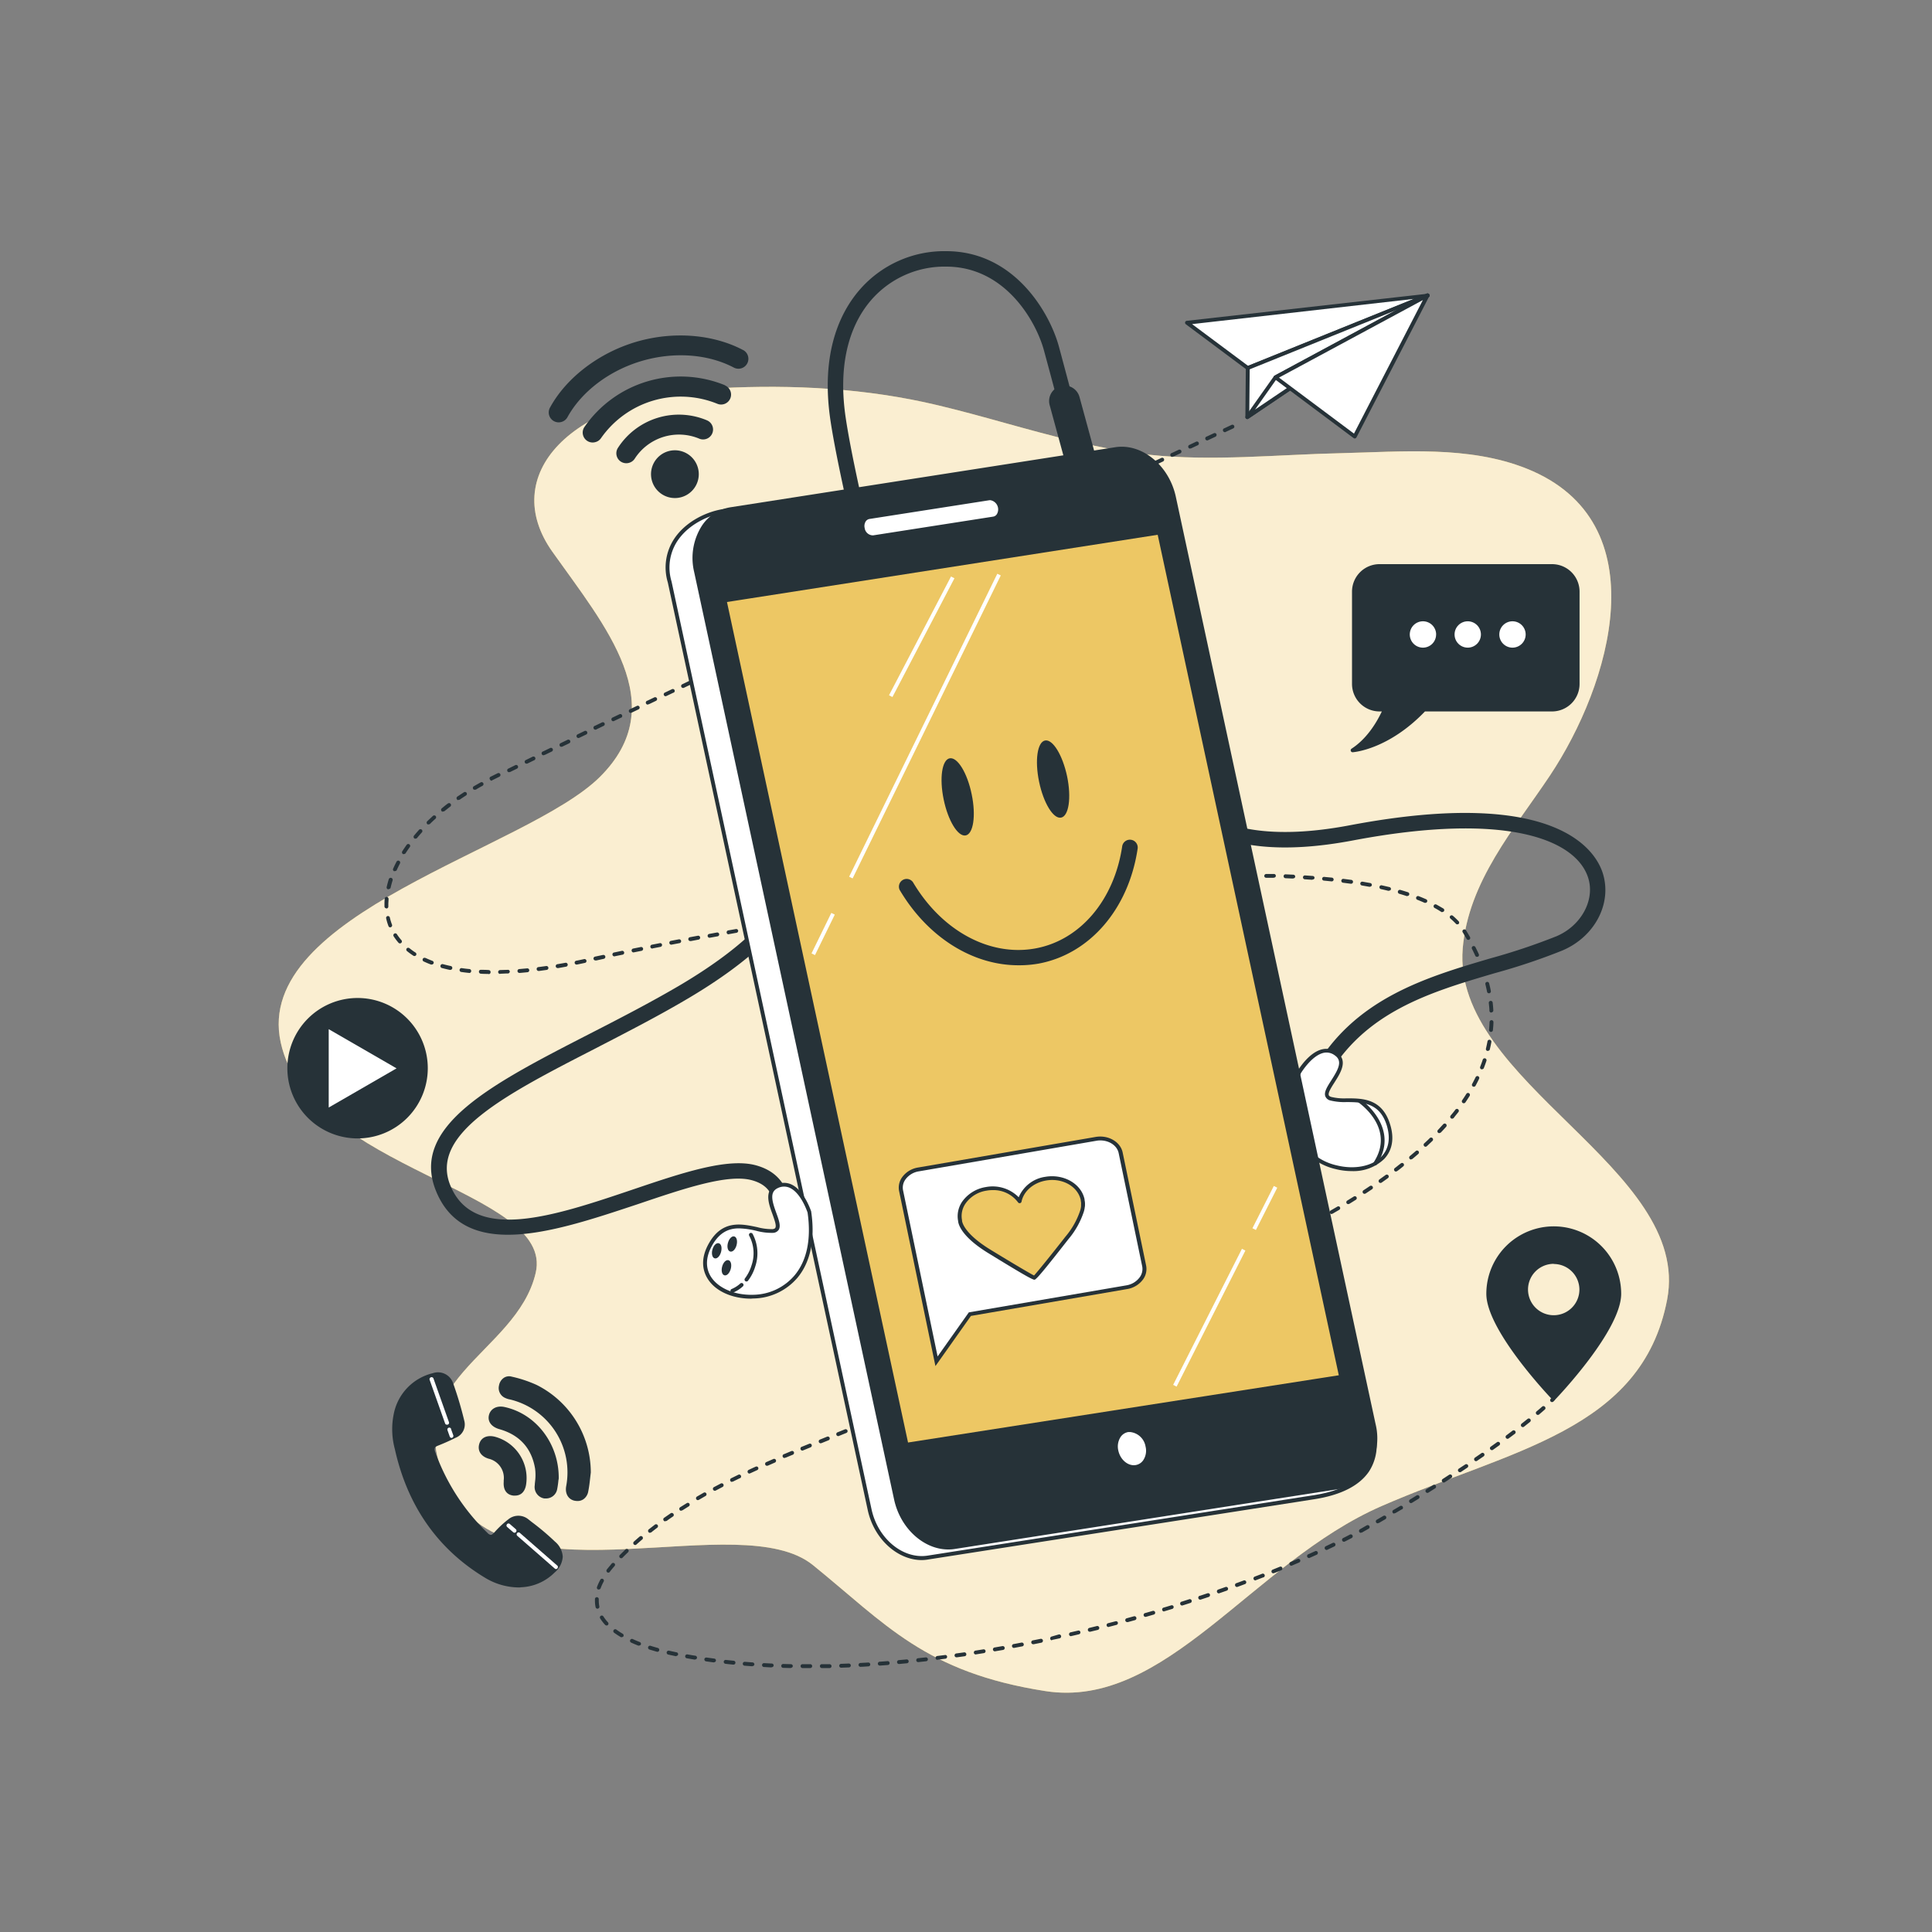 <?xml version="1.0" encoding="UTF-8" standalone="no"?>
<svg xmlns="http://www.w3.org/2000/svg" viewBox="0 0 500 500"><rect x="0" y="0" width="500" height="500" fill="#808080" stroke="none"/><g id="freepik--background-simple--inject-23"><g id="freepik--simple-background--inject-23"><path d="M259.91,109.42c-5.74-1.6-11.49-3.18-17.29-4.56-18.34-4.37-37.35-5.39-56.2-4.41-39.86,2.08-57.25,22.9-43.48,42.32s31.16,39.55,12.32,58.29S65.4,236.44,72.64,269.74s71,38.16,66,59.67S101,357.17,116.9,386.31s74.64,3.47,93.48,18.73,29,27.75,60.15,32.61,53.63-33.3,87-47.87,67.4-19.43,73.92-53.43-55.8-56.2-52.9-90.89c1.45-17.34,13.31-30.87,22.56-44.73,15.62-23.43,28.5-65.64-6-79.45-15-6-32.22-4.38-48-4-16.42.35-33.45,2.19-49.82.39C284.49,116.23,272.2,112.82,259.91,109.42Z" style="fill:#EDC764"></path><path d="M259.91,109.42c-5.74-1.6-11.49-3.18-17.29-4.56-18.34-4.37-37.35-5.39-56.2-4.41-39.86,2.08-57.25,22.9-43.48,42.32s31.16,39.55,12.32,58.29S65.4,236.44,72.64,269.74s71,38.16,66,59.67S101,357.17,116.9,386.31s74.64,3.47,93.48,18.73,29,27.75,60.15,32.61,53.63-33.3,87-47.87,67.4-19.43,73.92-53.43-55.8-56.2-52.9-90.89c1.45-17.34,13.31-30.87,22.56-44.73,15.62-23.43,28.5-65.64-6-79.45-15-6-32.22-4.38-48-4-16.42.35-33.45,2.19-49.82.39C284.49,116.23,272.2,112.82,259.91,109.42Z" style="fill:#fff;opacity:0.7;isolation:isolate"></path></g></g><g id="freepik--Icons--inject-23"><g id="freepik--icons--inject-23"><path d="M402.11,317.88a17,17,0,0,0-16.95,16.95c0,9.36,16.95,27,16.95,27s16.95-17.68,16.95-27A17,17,0,0,0,402.11,317.88Zm0,23a7.15,7.15,0,1,1,7.14-7.16h0a7.15,7.15,0,0,1-7.14,7.16h0Z" style="fill:#263238"></path><path d="M402.11,362.37a.48.48,0,0,1-.36-.15c-.7-.73-17.09-17.94-17.09-27.39a17.45,17.45,0,0,1,34.9,0c0,9.45-16.39,26.66-17.09,27.39A.49.49,0,0,1,402.11,362.37Zm0-44a16.47,16.47,0,0,0-16.45,16.45c0,8.3,14,23.69,16.45,26.31,2.44-2.62,16.45-18,16.45-26.31a16.46,16.46,0,0,0-16.45-16.44Zm0,23a7.65,7.65,0,1,1,7.64-7.66h0a7.65,7.65,0,0,1-7.64,7.67Zm0-14.29a6.65,6.65,0,1,0,6.64,6.66v0a6.65,6.65,0,0,0-6.64-6.62Z" style="fill:#263238"></path><path d="M192.29,90.58c-7.81-4.12-18.17-4.91-27.69-2.1s-18,9.2-22.26,17a2.57,2.57,0,0,0,3,3.71,2.52,2.52,0,0,0,1.52-1.23c3.66-6.64,10.84-12.08,19.21-14.54s17.18-1.8,23.84,1.71a2.57,2.57,0,0,0,2.4-4.55h0Z" style="fill:#263238"></path><path d="M187.65,99.71a30.29,30.29,0,0,0-36.42,10.82,2.57,2.57,0,0,0,2.88,3.88,2.49,2.49,0,0,0,1.42-1,25.17,25.17,0,0,1,30.07-8.93,2.57,2.57,0,1,0,2.05-4.72Z" style="fill:#263238"></path><path d="M182.94,108.77a18.75,18.75,0,0,0-23,7.11,2.58,2.58,0,0,0,.71,3.57,2.61,2.61,0,0,0,3.57-.67A13.61,13.61,0,0,1,181,113.54a2.57,2.57,0,1,0,1.93-4.77h0Z" style="fill:#263238"></path><path d="M172.94,116.78A6.18,6.18,0,1,0,180.6,121a6.18,6.18,0,0,0-7.66-4.22Z" style="fill:#263238"></path><path d="M401.69,146.49H357a6.62,6.62,0,0,0-6.62,6.62V177a6.62,6.62,0,0,0,6.62,6.62h1.39c-1.39,3.08-4.06,7.77-8.35,10.56,0,0,9.06-.63,18.5-10.56h33.13a6.62,6.62,0,0,0,6.62-6.62V153.11A6.62,6.62,0,0,0,401.69,146.49Z" style="fill:#263238"></path><path d="M350.06,194.68a.5.5,0,0,1-.48-.34.51.51,0,0,1,.2-.58c3.82-2.48,6.34-6.48,7.84-9.64H357a7.13,7.13,0,0,1-7.1-7.12V153.11A7.12,7.12,0,0,1,357,146h44.67a7.12,7.12,0,0,1,7.12,7.12V177a7.12,7.12,0,0,1-7.12,7.12H368.78c-9.42,9.81-18.31,10.53-18.69,10.56ZM357,147a6.12,6.12,0,0,0-6.12,6.12V177a6.12,6.12,0,0,0,6.12,6.12h1.39a.49.49,0,0,1,.45.71,26.94,26.94,0,0,1-6.78,9.47c3.17-.79,9.58-3.14,16.12-10a.48.48,0,0,1,.36-.16h33.13a6.12,6.12,0,0,0,6.12-6.12V153.11a6.12,6.12,0,0,0-6.12-6.12Z" style="fill:#263238"></path><path d="M371.67,164.2a3.41,3.41,0,1,0-3.41,3.41h0a3.4,3.4,0,0,0,3.4-3.4Z" style="fill:#fff"></path><circle cx="379.85" cy="164.2" r="3.41" style="fill:#fff"></circle><path d="M394.84,164.2a3.41,3.41,0,1,0-3.41,3.41,3.41,3.41,0,0,0,3.41-3.41Z" style="fill:#fff"></path><circle cx="92.52" cy="276.46" r="17.67" transform="translate(-26.63 10.39) rotate(-5.62)" style="fill:#263238"></circle><path d="M92.54,294.62a18.17,18.17,0,1,1,18.17-18.17A18.16,18.16,0,0,1,92.54,294.62Zm0-35.34a17.17,17.17,0,1,0,17.17,17.17A17.17,17.17,0,0,0,92.54,259.28Z" style="fill:#263238"></path><polygon points="84.57 265.44 103.63 276.45 84.57 287.46 84.57 265.44" style="fill:#fff"></polygon><path d="M84.57,288a.43.43,0,0,1-.25-.07.48.48,0,0,1-.25-.43v-22a.48.48,0,0,1,.25-.43.5.5,0,0,1,.5,0l19.06,11a.49.49,0,0,1,.2.66.48.48,0,0,1-.2.2l-19.06,11A.45.45,0,0,1,84.57,288Zm.5-21.65v20.28l17.56-10.14Z" style="fill:#263238"></path><path d="M134.66,410.33a16.44,16.44,0,0,1-8.81-2.36c-12.64-7.58-20.09-18.84-23.24-33.08a19.39,19.39,0,0,1-.26-8.93,13.08,13.08,0,0,1,9.77-10.1,3.64,3.64,0,0,1,4.6,2.13,97.33,97.33,0,0,1,3,10,3.24,3.24,0,0,1-2,3.62,44.83,44.83,0,0,1-4.55,2,1.53,1.53,0,0,0-1.17,1.83,1.44,1.44,0,0,0,.17.45,55,55,0,0,0,13.71,21.2c.92.89,1.58.74,2.42-.18a24.9,24.9,0,0,1,3.51-3.3,3.6,3.6,0,0,1,4.63-.05,78.91,78.91,0,0,1,6.9,5.74c2.53,2.48,2.36,4.86-.18,7.33A12.45,12.45,0,0,1,134.66,410.33Z" style="fill:#263238"></path><path d="M134.66,410.83h0a17.06,17.06,0,0,1-9-2.43c-12.3-7.37-20.2-18.61-23.48-33.4a19.7,19.7,0,0,1-.26-9.16A13.54,13.54,0,0,1,112,355.38a4.13,4.13,0,0,1,5.21,2.44,93.44,93.44,0,0,1,3,10.09,3.68,3.68,0,0,1-2.27,4.17c-1.46.74-3,1.43-4.58,2.05-.88.34-1.06.74-.73,1.64a54.82,54.82,0,0,0,13.59,21,1.35,1.35,0,0,0,.8.45c.24,0,.53-.2.9-.61a25.31,25.31,0,0,1,3.58-3.36,4.08,4.08,0,0,1,5.24-.05l.9.71a64.57,64.57,0,0,1,6,5.07,5.53,5.53,0,0,1,2,3.91A5.88,5.88,0,0,1,143.5,407a13,13,0,0,1-8.83,3.79Zm-21.31-54.64a4.11,4.11,0,0,0-1.1.15,12.63,12.63,0,0,0-9.42,9.74,19,19,0,0,0,.26,8.7c3.22,14.51,11,25.54,23,32.76a15.84,15.84,0,0,0,8.54,2.29,11.94,11.94,0,0,0,8.15-3.51,5,5,0,0,0,1.83-3.42,4.57,4.57,0,0,0-1.66-3.2,66.12,66.12,0,0,0-5.95-5l-.9-.71a3.11,3.11,0,0,0-4,.06,24,24,0,0,0-3.44,3.24,2.29,2.29,0,0,1-1.6.93,2,2,0,0,1-1.54-.73,55.8,55.8,0,0,1-13.83-21.39,2,2,0,0,1,.79-2.72,2.23,2.23,0,0,1,.51-.19c1.55-.61,3.07-1.28,4.5-2a2.72,2.72,0,0,0,1.75-3.05,96.59,96.59,0,0,0-3-10A3,3,0,0,0,113.35,356.19Z" style="fill:#263238"></path><path d="M152.4,381.07c-.21,1.59-.33,3.2-.65,4.78a2.34,2.34,0,0,1-2.57,2.09,3.29,3.29,0,0,1-.43-.09c-1.31-.31-2-1.54-1.7-3.16a19.91,19.91,0,0,0-14.66-22.95,7.68,7.68,0,0,1-1.32-.39,2.3,2.3,0,0,1-1.41-2.7,2.16,2.16,0,0,1,2.38-1.92l.24,0a31.35,31.35,0,0,1,6.39,2.13A25,25,0,0,1,152.4,381.07Z" style="fill:#263238"></path><path d="M149.44,388.46a4,4,0,0,1-.84-.1c-1.57-.38-2.41-1.88-2.07-3.74a19.41,19.41,0,0,0-14.29-22.38l-.35-.08a4.45,4.45,0,0,1-1.07-.34,2.79,2.79,0,0,1-1.68-3.25,3,3,0,0,1,1.27-2,2.47,2.47,0,0,1,2-.3,32.32,32.32,0,0,1,6.49,2.16,25.37,25.37,0,0,1,14,22.59v.07c-.06.49-.12,1-.17,1.46-.12,1.1-.25,2.24-.48,3.36A3.12,3.12,0,0,1,151,388,2.71,2.71,0,0,1,149.44,388.46Zm-17.71-31.23a1.42,1.42,0,0,0-.78.22,2,2,0,0,0-.83,1.32,1.82,1.82,0,0,0,1.14,2.16,3.61,3.61,0,0,0,.85.25l.38.09a20.43,20.43,0,0,1,15,23.53c-.25,1.34.26,2.33,1.31,2.58a2,2,0,0,0,1.57-.18,2.18,2.18,0,0,0,.86-1.45c.22-1.07.34-2.19.47-3.28.05-.47.1-1,.17-1.43a24.37,24.37,0,0,0-13.49-21.67,30.87,30.87,0,0,0-6.28-2.09,1.57,1.57,0,0,0-.37,0Z" style="fill:#263238"></path><path d="M144.11,382.31c-.08.6-.16,1.76-.39,2.88a2.4,2.4,0,0,1-2.69,2.09h-.09a2.53,2.53,0,0,1-2-3v0a19,19,0,0,0,.09-4.39c-.94-5.53-4.21-9.06-9.62-10.6-1.76-.5-2.66-1.61-2.34-3s1.66-2.15,3.49-1.76C138.27,366.23,144.13,373.66,144.11,382.31Z" style="fill:#263238"></path><path d="M141.37,387.8h-.51a3,3,0,0,1-2.46-3.46v0c0-.31.05-.63.08-.95a13.17,13.17,0,0,0,0-3.32c-.9-5.28-4-8.72-9.26-10.21-2-.57-3.07-1.95-2.69-3.59s2-2.6,4.07-2.13c8.12,1.77,14,9.44,14,18.26v.06a1.8,1.8,0,0,1-.07.57c-.06.63-.16,1.49-.33,2.34A2.92,2.92,0,0,1,141.37,387.8Zm-11.84-22.87a1.86,1.86,0,0,0-2,1.48c-.36,1.57,1.27,2.21,2,2.41,5.65,1.6,9,5.3,10,11a14.3,14.3,0,0,1,0,3.58c0,.31-.06.62-.08.93a2,2,0,0,0,1.57,2.44h0a1.92,1.92,0,0,0,2.19-1.61s0-.05,0-.08c.16-.8.25-1.64.32-2.25a1.63,1.63,0,0,1,.06-.56c0-8.33-5.54-15.58-13.19-17.25A4.2,4.2,0,0,0,129.53,364.93Zm14.58,17.38Z" style="fill:#263238"></path><path d="M130.89,383.14a5.59,5.59,0,0,0-4.26-6.13c-1.7-.52-2.49-1.72-2.09-3.16s1.72-2,3.47-1.55a10.53,10.53,0,0,1,7.67,11.83c-.31,1.76-1.23,2.57-2.74,2.41s-2.2-1.19-2.09-3C130.86,383.41,130.88,383.27,130.89,383.14Z" style="fill:#263238"></path><path d="M133.29,387.06h-.4c-1.75-.18-2.67-1.46-2.53-3.52v-.42a5.1,5.1,0,0,0-3.91-5.61c-2-.61-2.9-2.06-2.43-3.78s2.07-2.41,4.08-1.9a11.08,11.08,0,0,1,8.05,12.4C135.85,386.06,134.83,387.06,133.29,387.06Zm-6.38-14.41A1.79,1.79,0,0,0,125,374c-.33,1.18.31,2.11,1.76,2.56a6.09,6.09,0,0,1,4.61,6.63h0v.4c-.15,2.28,1.2,2.42,1.64,2.47.78.08,1.86,0,2.2-2a10,10,0,0,0-7.31-11.26A4.09,4.09,0,0,0,126.91,372.65Zm4,10.49Z" style="fill:#263238"></path><path d="M116.87,372.13a.5.5,0,0,1-.47-.33l-.58-1.63a.5.5,0,0,1,.25-.66.49.49,0,0,1,.66.25l0,.08.58,1.62a.51.51,0,0,1-.31.64A.45.45,0,0,1,116.87,372.13Z" style="fill:#fff"></path><path d="M115.66,368.71a.48.48,0,0,1-.47-.33l-4-11.28a.52.52,0,0,1,.34-.66.51.51,0,0,1,.66.33l4,11.28a.5.5,0,0,1-.3.64A.58.58,0,0,1,115.66,368.71Z" style="fill:#fff"></path><path d="M143.92,406.07a.5.5,0,0,1-.33-.12l-9.71-8.48a.5.5,0,1,1,.66-.76l9.71,8.49a.49.49,0,0,1,0,.68l0,0A.47.47,0,0,1,143.92,406.07Z" style="fill:#fff"></path><path d="M133.16,396.67a.5.5,0,0,1-.33-.12l-1.6-1.39a.5.5,0,0,1,0-.71h0a.49.49,0,0,1,.69-.06h0l1.6,1.39a.51.51,0,0,1,0,.71A.48.48,0,0,1,133.16,396.67Z" style="fill:#fff"></path></g></g><g id="freepik--paper-plane--inject-23"><g id="freepik--paper-plane--inject-23"><path d="M209.12,431.69h-1.43a.5.5,0,0,1,0-1h2a.5.5,0,0,1,0,1Zm3.57,0a.5.5,0,0,1,0-1h2a.52.52,0,0,1,.51.49.49.49,0,0,1-.47.51h-2Zm-8,0h0l-2-.05a.5.5,0,1,1,0-1l2,.05a.5.5,0,0,1,.49.51h0a.5.5,0,0,1-.49.43Zm13-.09a.51.51,0,0,1-.5-.49.5.5,0,0,1,.48-.51l2-.08a.52.52,0,0,1,.52.48.5.5,0,0,1-.48.52h0l-2,.08Zm-18-.07h0l-2-.11a.5.5,0,1,1,.06-1l2,.1a.49.49,0,0,1,.47.51h0a.5.5,0,0,1-.52.44Zm23-.16a.5.5,0,0,1,0-1h0l2-.11a.5.5,0,0,1,.53.46.49.49,0,0,1-.45.53h0c-.66.05-1.33.09-2,.12Zm-28-.14h0l-2-.15a.5.5,0,1,1,.08-1l2,.15a.5.5,0,0,1,.46.54h0a.49.49,0,0,1-.52.41Zm33-.18a.5.5,0,0,1,0-1l2-.15a.5.5,0,0,1,.54.46h0a.49.49,0,0,1-.44.54h0l-2,.15Zm-37.94-.25h0c-.67-.06-1.34-.13-2-.21a.5.5,0,1,1,.11-1l2,.21a.49.49,0,0,1,.47.52.5.5,0,0,1-.52.48Zm42.91-.16a.49.49,0,0,1-.5-.45.5.5,0,0,1,.45-.55h0l2-.18a.5.5,0,0,1,.55.45h0a.49.49,0,0,1-.44.54h0l-2,.19Zm-47.88-.41h-.06l-2-.27a.53.53,0,0,1-.43-.57.51.51,0,0,1,.57-.42l2,.27a.47.47,0,1,1-.1.94Zm52.84-.08a.49.49,0,0,1-.49-.45.5.5,0,0,1,.44-.55l2-.22a.5.5,0,1,1,.12,1l-2,.22Zm5-.58a.5.5,0,0,1-.49-.44.5.5,0,0,1,.43-.56l2-.25a.47.47,0,0,1,.55.39.06.06,0,0,1,0,0,.5.5,0,0,1-.43.56l-2,.25Zm-62.74-.06h-.08l-2-.34a.51.51,0,1,1,.17-1h0c.65.12,1.31.23,2,.33a.51.51,0,0,1,.41.58.5.5,0,0,1-.56.38Zm67.7-.6a.5.5,0,0,1-.54-.46.51.51,0,0,1,.47-.54l2-.28a.5.5,0,0,1,.57.43.49.49,0,0,1-.42.57l-2,.28ZM175,428.62h-.1l-.38-.08-1.59-.34a.51.51,0,0,1,.22-1l1.57.34.38.08a.49.49,0,0,1,.39.57h0a.51.51,0,0,1-.55.37Zm77.57-.45a.5.5,0,0,1-.08-1l2-.32a.49.49,0,0,1,.57.4v0a.5.5,0,0,1-.41.57l-2,.32Zm-82.44-.7H170l-1.94-.58a.51.51,0,0,1-.32-.63.5.5,0,0,1,.61-.33h0c.62.2,1.26.38,1.9.56a.51.51,0,0,1,.35.63.5.5,0,0,1-.49.37Zm87.38-.11a.5.5,0,1,1-.08-1l2-.35a.51.51,0,0,1,.58.41.5.5,0,0,1-.4.58l-2,.34Zm4.94-.88a.51.51,0,0,1-.55-.46.5.5,0,0,1,.46-.54l2-.38a.5.5,0,0,1,.58.4.47.47,0,0,1-.36.57h0l-2,.38Zm-97.06-.59h-.19c-.63-.25-1.26-.51-1.86-.79a.5.5,0,0,1-.25-.66.52.52,0,0,1,.67-.25c.58.27,1.19.53,1.81.77a.5.5,0,0,1,.28.65h0a.48.48,0,0,1-.52.23Zm102-.37a.49.49,0,0,1-.49-.4.5.5,0,0,1,.39-.59h0l2-.4a.51.51,0,1,1,.2,1h0l-2,.4Zm4.89-1a.49.49,0,0,1-.48-.39.5.5,0,0,1,.38-.6h0L274,423a.51.51,0,0,1,.22,1l-2,.42Zm-111.38-.78a.48.48,0,0,1-.26-.07c-.61-.36-1.18-.74-1.71-1.12a.5.5,0,1,1,.59-.81h0a17.59,17.59,0,0,0,1.63,1.07.51.51,0,0,1,.18.69.52.52,0,0,1-.5.17Zm116.27-.3a.5.5,0,0,1-.49-.39.5.5,0,0,1,.37-.6L279,422a.49.49,0,0,1,.6.35v0a.5.5,0,0,1-.37.6l-1.95.46Zm4.86-1.15a.49.49,0,0,1-.48-.38.51.51,0,0,1,.36-.61l1.95-.48a.51.51,0,1,1,.24,1l-1.95.47Zm4.86-1.22a.5.5,0,0,1-.49-.37.5.5,0,0,1,.36-.61h0l1.93-.5a.49.49,0,0,1,.61.32v0a.5.5,0,0,1-.36.61h0l-1.94.51Zm-129.92-.4a.52.52,0,0,1-.37-.16,11.31,11.31,0,0,1-1.27-1.65.49.49,0,0,1,.14-.68h0a.5.5,0,0,1,.69.15,10.62,10.62,0,0,0,1.16,1.51.5.5,0,0,1,0,.71.51.51,0,0,1-.34.13Zm134.75-.88a.49.49,0,0,1-.48-.36.5.5,0,0,1,.34-.62h0l1.93-.53a.52.52,0,0,1,.26,1l-1.93.53Zm4.82-1.34a.5.5,0,0,1-.14-1l1.92-.55a.5.5,0,0,1,.62.33.48.48,0,0,1-.32.61h0l-1.92.56a.39.39,0,0,1-.21,0Zm4.8-1.41a.5.5,0,0,1-.57-.43.49.49,0,0,1,.42-.57l1.92-.58a.48.48,0,0,1,.61.3v0a.5.5,0,0,1-.33.62l-1.92.58a.3.3,0,0,1-.21,0Zm-146.71-.71a.49.49,0,0,1-.49-.4,8,8,0,0,1-.17-1.69v-.42a.49.49,0,0,1,.51-.47h0a.5.5,0,0,1,.48.52h0v.37a7.46,7.46,0,0,0,.15,1.49.5.5,0,0,1-.39.59h-.1ZM306,415.5a.5.5,0,0,1-.57-.43.49.49,0,0,1,.42-.57l1.9-.61a.49.49,0,0,1,.64.3.5.5,0,0,1-.29.64h0l-1.91.61Zm4.76-1.53a.51.51,0,1,1-.16-1l1.89-.63a.51.51,0,0,1,.64.31.52.52,0,0,1-.32.64l-1.9.63Zm4.73-1.61a.51.51,0,0,1-.18-1l1.89-.66a.5.5,0,0,1,.33.94l-1.89.66-.14.05Zm-160.52-1h-.17a.5.5,0,0,1-.3-.64,14.48,14.48,0,0,1,.86-1.88.49.49,0,0,1,.67-.21h0a.51.51,0,0,1,.2.68,12.67,12.67,0,0,0-.8,1.76.49.49,0,0,1-.44.28Zm165.24-.66a.5.5,0,0,1-.58-.41.5.5,0,0,1,.41-.59l1.87-.69a.5.5,0,0,1,.61.36.51.51,0,0,1-.26.57l-1.88.7ZM324.9,409a.49.49,0,0,1-.47-.32.51.51,0,0,1,.28-.65h0l1.86-.71a.5.5,0,1,1,.43.9l-.07,0-1.87.72Zm4.65-1.82a.51.51,0,0,1-.46-.31.5.5,0,0,1,.28-.65h0l1.85-.75a.48.48,0,0,1,.64.26h0a.51.51,0,0,1-.27.65l-1.86.75a.57.57,0,0,1-.18,0ZM157.44,407a.47.47,0,0,1-.3-.1.51.51,0,0,1-.1-.7c.39-.51.83-1,1.29-1.58a.51.51,0,0,1,.71,0,.49.49,0,0,1,0,.68l0,0c-.45.52-.86,1-1.24,1.52A.48.48,0,0,1,157.44,407Zm176.75-1.8a.5.5,0,0,1-.46-.31.48.48,0,0,1,.26-.64h0l1.83-.79a.51.51,0,0,1,.66.26h0a.5.5,0,0,1-.26.65l-1.85.79a.6.6,0,0,1-.19.06Zm-173.42-1.93a.46.46,0,0,1-.35-.14.5.5,0,0,1,0-.71h0l1.43-1.41a.5.5,0,0,1,.71,0h0a.49.49,0,0,1,0,.69h0c-.48.46-.95.92-1.42,1.4a.53.53,0,0,1-.37.18Zm178-.06a.51.51,0,0,1-.46-.3.5.5,0,0,1,.26-.66h0l1.82-.82a.49.49,0,0,1,.64.29.5.5,0,0,1-.23.62l-1.83.82a.44.44,0,0,1-.19.07Zm4.55-2.09a.5.5,0,0,1-.5-.5.5.5,0,0,1,.28-.45l1.8-.86a.5.5,0,0,1,.44.9l-1.81.86a.48.48,0,0,1-.2.07Zm-178.94-1.28a.49.49,0,0,1-.49-.51.5.5,0,0,1,.16-.36c.5-.45,1-.89,1.51-1.32a.5.5,0,1,1,.65.76c-.51.43-1,.86-1.5,1.3a.48.48,0,0,1-.32.15ZM347.82,399a.5.5,0,0,1-.24-.94h0c.6-.3,1.19-.6,1.77-.91a.51.51,0,0,1,.68.22.5.5,0,0,1-.22.67c-.58.31-1.18.61-1.78.91A.46.46,0,0,1,347.82,399Zm-179.61-2.3a.51.51,0,0,1-.49-.53.49.49,0,0,1,.18-.37l1.59-1.23a.51.51,0,0,1,.7.1.5.5,0,0,1-.1.7h0c-.53.4-1.05.81-1.57,1.22a.54.54,0,0,1-.31.06Zm184,0a.5.5,0,0,1-.5-.5.51.51,0,0,1,.26-.44l1.74-1a.51.51,0,0,1,.68.19.49.49,0,0,1-.17.67h0l-1.76,1h-.18Zm4.35-2.46a.5.5,0,0,1-.5-.5.49.49,0,0,1,.24-.43l1.72-1a.51.51,0,0,1,.69.17.51.51,0,0,1-.18.69l-1.72,1h-.2Zm-184.4-.52a.5.5,0,0,1-.5-.5.46.46,0,0,1,.21-.41l1.65-1.14a.51.51,0,0,1,.71.05.49.49,0,0,1,0,.7l-.1.07c-.55.37-1.09.75-1.63,1.14a.49.49,0,0,1-.24,0Zm188.69-2a.51.51,0,0,1-.43-.24.51.51,0,0,1,.17-.69l1.71-1a.5.5,0,0,1,.7.11.51.51,0,0,1-.11.7l-.07,0-1.71,1-.21,0ZM176.3,391a.55.55,0,0,1-.42-.23.51.51,0,0,1,.15-.7l1.71-1.06a.48.48,0,0,1,.67.14v0a.49.49,0,0,1-.14.68h0l-1.69,1.06a.42.42,0,0,1-.22,0Zm188.87-2a.5.5,0,0,1-.5-.5.49.49,0,0,1,.24-.43l1.7-1.05a.5.5,0,0,1,.53.85l-1.71,1.05A.5.5,0,0,1,365.17,389Zm-184.55-.76a.5.5,0,0,1-.25-.93l1.74-1a.49.49,0,0,1,.67.17v0a.49.49,0,0,1-.17.67h0l-1.73,1a.43.43,0,0,1-.25.07Zm188.8-1.88a.51.51,0,0,1-.43-.24.49.49,0,0,1,.16-.69h0l1.69-1.06a.5.5,0,0,1,.63.78l-.1.06-1.69,1.07a.62.62,0,0,1-.26.09ZM185,385.81a.5.5,0,0,1-.24-.94h0l1.78-.94a.5.5,0,1,1,.46.89l-1.76.93A.5.5,0,0,1,185,385.81Zm188.64-2.13a.5.5,0,0,1-.27-.92l1.67-1.09a.51.51,0,0,1,.7.15.5.5,0,0,1-.15.69l-1.68,1.09a.4.4,0,0,1-.28.08Zm-184.19-.16a.5.5,0,0,1-.45-.28.51.51,0,0,1,.23-.67l1.8-.88a.5.5,0,1,1,.49.87l-.06,0-1.79.88a.59.59,0,0,1-.23,0Zm4.51-2.16a.5.5,0,0,1-.21-.95c.6-.29,1.21-.57,1.82-.84a.49.49,0,0,1,.65.23v0a.49.49,0,0,1-.23.65h0l-1.81.83a.48.48,0,0,1-.17.05ZM377.81,381a.5.5,0,0,1-.28-.91h0L379.2,379a.5.5,0,0,1,.69.14.49.49,0,0,1-.13.68h0l-1.66,1.11A.47.47,0,0,1,377.81,381Zm-179.3-1.65a.51.51,0,0,1-.46-.3.5.5,0,0,1,.26-.66h0l1.83-.8a.5.5,0,0,1,.4.92l-1.83.8a.45.45,0,0,1-.2,0ZM382,378.15a.48.48,0,0,1-.41-.21.51.51,0,0,1,.12-.7h0l1.64-1.13a.5.5,0,1,1,.61.79l0,0-1.65,1.13A.47.47,0,0,1,382,378.15Zm-178.86-.83a.5.5,0,0,1-.2-1h0l1.84-.77a.5.5,0,0,1,.67.24.51.51,0,0,1-.24.67h0l-1.85.77a.45.45,0,0,1-.23,0Zm4.62-1.92a.5.5,0,0,1-.19-1h0l1.85-.75a.48.48,0,0,1,.64.26h0a.51.51,0,0,1-.27.65l-1.85.76Zm178.34-.11a.51.51,0,0,1-.41-.21.48.48,0,0,1,.11-.68h0l1.62-1.16a.51.51,0,0,1,.7.11h0a.51.51,0,0,1-.11.7l-1.63,1.16a.49.49,0,0,1-.33.09Zm-173.71-1.77a.51.51,0,0,1-.47-.31.5.5,0,0,1,.28-.65h0l1.85-.75a.5.5,0,0,1,.65.28.49.49,0,0,1-.27.65l-1.86.75Zm177.76-1.16a.5.5,0,0,1-.5-.5.48.48,0,0,1,.2-.4l1.59-1.2a.51.51,0,0,1,.7.1.5.5,0,0,1-.09.7l-1.61,1.2a.48.48,0,0,1-.33.1ZM217,371.66a.51.51,0,0,1-.57-.44.51.51,0,0,1,.38-.56l1.85-.75a.51.51,0,0,1,.66.28.5.5,0,0,1-.28.65h0l-1.85.75A.62.62,0,0,1,217,371.66Zm4.63-1.88a.51.51,0,0,1-.19-1l1.85-.76a.52.52,0,0,1,.66.27.51.51,0,0,1-.28.66l-1.85.76a.86.86,0,0,1-.21.07Zm172.47-.45a.5.5,0,0,1-.32-.88h0l1.56-1.24a.5.5,0,0,1,.7.07.5.5,0,0,1-.07.71h0l-1.57,1.25a.48.48,0,0,1-.33.1Zm-167.85-1.46a.49.49,0,0,1-.46-.31.48.48,0,0,1,.26-.64h0l1.85-.76a.5.5,0,1,1,.47.88l-.09,0-1.85.77a.76.76,0,0,1-.21,0ZM398,366.18a.46.46,0,0,1-.38-.18.49.49,0,0,1,0-.69h0c.57-.48,1.07-.91,1.51-1.3a.49.49,0,0,1,.7.08.48.48,0,0,1,0,.67c-.44.39-.95.83-1.52,1.31A.47.47,0,0,1,398,366.18ZM230.85,366a.5.5,0,0,1-.46-.31.48.48,0,0,1,.26-.64h0l1.85-.77a.5.5,0,0,1,.65.28h0a.48.48,0,0,1-.26.64h0L231,366A.41.41,0,0,1,230.85,366Zm4.62-1.91a.49.49,0,0,1-.46-.31.51.51,0,0,1,.27-.65l1.85-.76a.5.5,0,1,1,.47.88l-.09,0-1.85.76a.41.41,0,0,1-.19,0Zm166.19-1.23a.47.47,0,0,1-.35-.15.49.49,0,0,1,0-.68l0,0,.41-.42a.56.56,0,0,1,.38-.19v.5l.35.35c-.07.08-.21.23-.45.47a.48.48,0,0,1-.34.11Zm-161.57-.68a.49.49,0,0,1-.46-.31.51.51,0,0,1,.27-.65l1.85-.77a.5.5,0,0,1,.65.28h0a.48.48,0,0,1-.26.64h0l-1.84.76a.45.45,0,0,1-.2,0Zm4.62-1.91a.51.51,0,0,1-.46-.31.51.51,0,0,1,.27-.65l1.85-.77a.51.51,0,0,1,.65.27.48.48,0,0,1-.26.64h0l-1.85.77a.41.41,0,0,1-.19,0Zm4.62-1.92a.5.5,0,0,1-.46-.31.48.48,0,0,1,.26-.64h0l1.84-.77a.51.51,0,0,1,.66.26h0a.51.51,0,0,1-.27.65l-1.85.77a.41.41,0,0,1-.19,0Zm4.61-1.93a.52.52,0,0,1-.6-.41.51.51,0,0,1,.41-.59l1.84-.78a.52.52,0,0,1,.66.27.51.51,0,0,1-.26.66h0l-1.84.77a.46.46,0,0,1-.2.05Zm4.61-1.94a.51.51,0,0,1-.46-.31.48.48,0,0,1,.26-.64h0l1.84-.78a.5.5,0,0,1,.39.92l-1.84.78a.45.45,0,0,1-.2,0Zm4.6-2a.52.52,0,0,1-.6-.41.51.51,0,0,1,.41-.59l1.84-.78a.48.48,0,0,1,.64.23v0a.51.51,0,0,1-.26.66l-1.84.78a.46.46,0,0,1-.2.05Zm4.6-2a.53.53,0,0,1-.46-.31.48.48,0,0,1,.26-.64h0l1.83-.79a.5.5,0,0,1,.66.26h0a.51.51,0,0,1-.26.66l-1.84.79a.65.65,0,0,1-.2.05Zm4.59-2a.53.53,0,0,1-.46-.3.51.51,0,0,1,.26-.66l1.84-.8a.52.52,0,0,1,.66.26.51.51,0,0,1-.26.66l-1.84.8a.68.68,0,0,1-.2.07Zm4.59-2a.51.51,0,0,1-.2-1l1.83-.8a.49.49,0,0,1,.68.18.51.51,0,0,1-.18.69l-.1,0-1.83.81a.56.56,0,0,1-.2.11Zm4.57-2a.51.51,0,0,1-.2-1l1.83-.81a.49.49,0,0,1,.64.29.5.5,0,0,1-.23.62l-1.83.81a.51.51,0,0,1-.21.1Zm4.57-2a.51.51,0,0,1-.46-.3.5.5,0,0,1,.26-.66h0l1.82-.82a.49.49,0,0,1,.64.29.5.5,0,0,1-.23.62l-1.83.82a.34.34,0,0,1-.2,0Zm4.56-2.06a.5.5,0,0,1-.21-1l1.82-.83a.48.48,0,0,1,.65.23h0a.51.51,0,0,1-.23.67h0l-1.83.83a.44.44,0,0,1-.2,0Zm4.54-2.08a.49.49,0,0,1-.45-.29.48.48,0,0,1,.23-.65h0l1.82-.84a.5.5,0,0,1,.42.9l-1.82.84a.51.51,0,0,1-.21,0Zm4.54-2.11a.5.5,0,0,1-.46-.29.51.51,0,0,1,.25-.66l1.81-.85a.52.52,0,0,1,.67.25.5.5,0,0,1-.25.66l-1.81.84a.39.39,0,0,1-.21,0Zm4.54-2.1a.49.49,0,0,1-.45-.29.48.48,0,0,1,.23-.65h0l1.83-.83a.49.49,0,0,1,.64.29.5.5,0,0,1-.23.62l-1.82.83a.5.5,0,0,1-.21,0Zm4.56-2.07a.5.5,0,0,1-.21-.95l1.82-.83a.51.51,0,0,1,.67.23h0a.52.52,0,0,1-.25.67l-1.82.83a.5.5,0,0,1-.21,0Zm4.55-2.08a.49.49,0,0,1-.45-.29.49.49,0,0,1,.23-.65h0l1.81-.83a.5.5,0,0,1,.53.85l-.11,0-1.82.84a.5.5,0,0,1-.21,0Zm4.55-2.09a.5.5,0,0,1-.21-.95l1.81-.85a.48.48,0,0,1,.65.23h0a.51.51,0,0,1-.23.67h0l-1.81.84a.39.39,0,0,1-.21,0Zm4.53-2.13a.51.51,0,1,1-.22-1L324,324a.5.5,0,0,1,.44.9h0l-1.81.87a.55.55,0,0,1-.18,0Zm4.5-2.18a.5.5,0,0,1-.45-.28.51.51,0,0,1,.23-.67l1.8-.88a.51.51,0,0,1,.67.22.5.5,0,0,1-.23.67h0l-1.8.89a.42.42,0,0,1-.22,0Zm4.48-2.23a.5.5,0,0,1-.24-.94h0l1.77-.91a.51.51,0,0,1,.68.22.49.49,0,0,1-.2.66h0l-1.78.91a.45.45,0,0,1-.23,0Zm4.45-2.3a.5.5,0,0,1-.24-.94l1.77-.94a.5.5,0,0,1,.47.88l-1.77.94a.45.45,0,0,1-.23,0Zm4.4-2.38a.5.5,0,0,1-.24-.94l1.75-1a.5.5,0,1,1,.54.84l-.05,0-1.76,1a.52.52,0,0,1-.24.05Zm4.36-2.47a.5.5,0,0,1-.25-.93l1.73-1a.48.48,0,0,1,.66.14l0,0a.51.51,0,0,1-.17.69l-1.73,1a.47.47,0,0,1-.26.05Zm4.3-2.57a.54.54,0,0,1-.43-.23.5.5,0,0,1,.17-.69h0l1.69-1.05a.5.5,0,0,1,.69.15.49.49,0,0,1-.14.68h0c-.56.36-1.13.71-1.7,1.06a.47.47,0,0,1-.26.05Zm4.21-2.67a.5.5,0,0,1-.27-.92c.56-.36,1.11-.73,1.66-1.1a.51.51,0,0,1,.69.13.5.5,0,0,1-.13.7l-1.67,1.11a.55.55,0,0,1-.28.07Zm4.14-2.81a.52.52,0,0,1-.41-.21.51.51,0,0,1,.12-.7h0l1.62-1.16a.5.5,0,0,1,.59.81c-.54.4-1.09.78-1.64,1.17a.5.5,0,0,1-.29.07Zm4-2.95a.5.5,0,0,1-.5-.5.48.48,0,0,1,.2-.4c.53-.4,1-.81,1.57-1.22a.49.49,0,0,1,.69.07h0a.49.49,0,0,1-.07.69h0c-.52.42-1,.83-1.59,1.24a.5.5,0,0,1-.26.08Zm3.91-3.12a.49.49,0,0,1-.38-.18.51.51,0,0,1,.06-.71c.51-.42,1-.85,1.52-1.29a.49.49,0,0,1,.69,0h0a.51.51,0,0,1,0,.71c-.5.44-1,.87-1.53,1.3a.48.48,0,0,1-.28.1Zm3.76-3.3a.52.52,0,0,1-.37-.16.5.5,0,0,1,0-.71h0c.49-.45,1-.91,1.44-1.37a.5.5,0,0,1,.7.72h0l-1.46,1.38a.48.48,0,0,1-.26.12Zm3.56-3.52a.49.49,0,0,1-.51-.47.51.51,0,0,1,.15-.37c.46-.48.9-1,1.35-1.46a.5.5,0,0,1,.7-.08.51.51,0,0,1,.08.71l0,0c-.45.5-.9,1-1.37,1.48a.48.48,0,0,1-.32.13Zm3.31-3.74a.5.5,0,0,1-.39-.82c.43-.51.84-1,1.24-1.55a.5.5,0,0,1,.79.61c-.41.53-.82,1-1.25,1.58a.48.48,0,0,1-.35.16Zm3-4a.47.47,0,0,1-.28-.09.49.49,0,0,1-.13-.69h0c.37-.54.74-1.1,1.08-1.65a.5.5,0,0,1,.85.53h0c-.35.56-.72,1.13-1.1,1.69a.52.52,0,0,1-.38.21Zm2.61-4.27a.5.5,0,0,1-.24-.06.48.48,0,0,1-.2-.66h0c.31-.59.61-1.17.9-1.76a.5.5,0,0,1,.66-.24.49.49,0,0,1,.24.66h0c-.29.61-.6,1.21-.92,1.8a.48.48,0,0,1-.4.25Zm2.11-4.52h-.18a.5.5,0,0,1-.29-.65c.24-.62.47-1.23.67-1.86a.51.51,0,0,1,.64-.31.5.5,0,0,1,.31.63c-.21.64-.44,1.27-.69,1.9a.49.49,0,0,1-.42.28Zm1.51-4.75h-.12a.5.5,0,0,1-.37-.6c.15-.64.29-1.28.41-1.92a.51.51,0,0,1,1,.18c-.12.67-.26,1.33-.42,2a.49.49,0,0,1-.46.31Zm.82-4.92h-.05a.51.51,0,0,1-.45-.54c.06-.65.1-1.31.13-2a.5.5,0,1,1,1,0c0,.68-.07,1.35-.13,2a.5.5,0,0,1-.46.53Zm.09-5a.5.5,0,0,1-.5-.48c0-.65-.09-1.3-.16-2a.5.5,0,0,1,1-.11c.08.68.14,1.35.17,2a.5.5,0,0,1-.47.53h0Zm-.62-5a.49.49,0,0,1-.49-.4c-.13-.64-.27-1.28-.43-1.93a.5.5,0,0,1,.36-.61h0a.49.49,0,0,1,.6.35v0c.17.66.32,1.32.45,2a.51.51,0,0,1-.4.59Zm-1.28-4.83a.47.47,0,0,1-.47-.34c-.21-.62-.43-1.24-.67-1.86a.51.51,0,0,1,.28-.65h0a.5.5,0,0,1,.64.28h0c.25.64.48,1.27.68,1.9a.49.49,0,0,1-.3.63h0l-.12.08Zm-257.64-.18h0c-.69,0-1.36,0-2-.06a.5.5,0,0,1-.47-.53h0a.45.45,0,0,1,.45-.47h.07c.67,0,1.33,0,2,.06a.5.5,0,0,1,.49.51h0a.49.49,0,0,1-.44.54h-.06Zm3,0a.5.5,0,0,1-.5-.48.52.52,0,0,1,.49-.52l2-.06a.47.47,0,0,1,.52.42v0a.49.49,0,0,1-.46.52h0c-.69,0-1.36.06-2,.07Zm5-.26a.5.5,0,0,1,0-1l2-.18a.5.5,0,0,1,.1,1l-2,.19Zm-13,0h-.06c-.68-.07-1.35-.15-2-.25a.5.5,0,0,1-.42-.56.5.5,0,0,1,.56-.43c.64.1,1.3.18,2,.24a.5.5,0,0,1,.44.55.5.5,0,0,1-.46.47Zm18-.51a.5.5,0,0,1-.07-1l2-.27a.5.5,0,0,1,.14,1l-2,.28Zm-22.89-.26h-.1c-.68-.15-1.34-.31-2-.48a.52.52,0,1,1,.26-1c.62.16,1.26.32,1.92.46a.5.5,0,0,1-.11,1Zm27.83-.49a.5.5,0,1,1-.08-1l2-.35a.51.51,0,1,1,.18,1l-2,.36Zm-32.62-.9h-.18c-.65-.24-1.28-.51-1.88-.79a.5.5,0,1,1,.37-.93l.06,0c.57.26,1.18.52,1.8.76a.5.5,0,0,1,.3.64.53.53,0,0,1-.46.31Zm37.53,0a.5.5,0,0,1-.1-1q1-.19,2-.42a.52.52,0,0,1,.6.39.49.49,0,0,1-.37.59h0l-2,.42Zm4.89-1.07a.51.51,0,0,1-.56-.44.51.51,0,0,1,.45-.56l2-.42a.51.51,0,0,1,.21,1l-1.95.43Zm228.1-.92a.51.51,0,0,1-.46-.29c-.27-.59-.55-1.19-.86-1.79a.51.51,0,0,1,.22-.67.52.52,0,0,1,.68.22c.3.61.6,1.22.87,1.82a.5.5,0,0,1-.24.67h0a.63.63,0,0,1-.19,0Zm-223.2-.14a.5.5,0,0,1-.12-1h0l2-.42a.5.5,0,0,1,.59.39h0a.49.49,0,0,1-.37.59h0l-2,.41Zm-51.79-.07a.5.5,0,0,1-.27-.08,18,18,0,0,1-1.66-1.2.49.49,0,0,1-.09-.69h0a.52.52,0,0,1,.71-.07c.5.4,1,.78,1.57,1.13a.49.49,0,0,1,.16.67v0a.48.48,0,0,1-.41.22Zm56.69-.95a.49.49,0,0,1-.49-.4.5.5,0,0,1,.37-.59h0l2-.4a.51.51,0,0,1,.59.39.5.5,0,0,1-.39.59h0l-2,.4Zm4.9-1a.5.5,0,1,1-.1-1l2-.39a.47.47,0,0,1,.57.36v0a.5.5,0,0,1-.37.59h0l-2,.39Zm4.91-1a.5.5,0,0,1-.09-1l2-.38a.51.51,0,0,1,.59.4.5.5,0,0,1-.4.58l-2,.38Zm-70.27-.33a.49.49,0,0,1-.38-.18,15.45,15.45,0,0,1-1.24-1.65.5.5,0,0,1,.15-.69.49.49,0,0,1,.68.13v0a14.42,14.42,0,0,0,1.16,1.54.49.49,0,0,1,0,.69h0a.47.47,0,0,1-.37.16Zm75.18-.61a.5.5,0,0,1-.09-1l2-.37a.5.5,0,0,1,.2,1h0l-2,.38ZM380,243.24a.5.5,0,0,1-.44-.25c-.29-.51-.6-1-.91-1.55l-.1-.15a.5.5,0,0,1,.85-.53l.1.16c.32.53.63,1.05.93,1.57a.49.49,0,0,1-.17.67h0A.4.4,0,0,1,380,243.24Zm-196.37-.55a.51.51,0,0,1-.49-.41.5.5,0,0,1,.4-.58l2-.37a.51.51,0,0,1,.58.41.5.5,0,0,1-.4.58l-2,.36Zm4.92-.9a.49.49,0,0,1-.49-.41.51.51,0,0,1,.39-.59h0l2-.35a.5.5,0,0,1,.58.38v0a.5.5,0,0,1-.4.58l-2,.36Zm4.93-.89a.51.51,0,0,1-.55-.45.51.51,0,0,1,.46-.55l2-.35a.51.51,0,0,1,.58.41.5.5,0,0,1-.41.58h0l-2,.34Zm4.92-.86a.5.5,0,1,1-.08-1l2-.34a.51.51,0,0,1,.17,1l-2,.34ZM101,240a.49.49,0,0,1-.46-.32,13.94,13.94,0,0,1-.6-2,.49.49,0,0,1,.35-.6h0a.5.5,0,0,1,.6.38h0a13,13,0,0,0,.56,1.84.51.51,0,0,1-.28.65h0Zm102.35-.77a.49.49,0,0,1-.49-.41.51.51,0,0,1,.41-.58l2-.33a.48.48,0,0,1,.56.38v0a.49.49,0,0,1-.4.57h0l-2,.34Zm173.8,0a.48.48,0,0,1-.36-.16c-.45-.47-.92-.92-1.41-1.34a.49.49,0,0,1-.07-.69h0A.51.51,0,0,1,376,237a19.72,19.72,0,0,1,1.48,1.41.5.5,0,0,1,0,.71h0a.52.52,0,0,1-.4.08Zm-168.86-.8a.5.5,0,1,1-.08-1l2-.32a.5.5,0,0,1,.58.41h0a.51.51,0,0,1-.42.58l-2,.32Zm4.94-.81a.5.5,0,1,1-.08-1l2-.32a.51.51,0,0,1,.16,1l-2,.32Zm4.94-.78a.51.51,0,0,1-.5-.43.51.51,0,0,1,.42-.57l2-.3a.52.52,0,0,1,.58.42.51.51,0,0,1-.43.58l-2,.31Zm4.94-.77a.5.5,0,0,1-.49-.42.49.49,0,0,1,.32-.63l.06,0,2-.3a.5.5,0,0,1,.57.43.49.49,0,0,1-.42.57l-2,.3Zm150.18,0A.5.5,0,0,1,373,236c-.52-.34-1.09-.68-1.68-1a.5.5,0,1,1,.48-.87c.61.33,1.2.69,1.75,1a.5.5,0,0,1,.14.69.48.48,0,0,1-.46.19ZM228,235.27a.51.51,0,0,1-.5-.43.5.5,0,0,1,.42-.56l2-.29a.49.49,0,0,1,.57.4v0a.51.51,0,0,1-.42.57l-2,.29Zm-128-.19a.5.5,0,0,1-.5-.48V234q0-.71.06-1.41a.5.5,0,0,1,.54-.47.52.52,0,0,1,.46.54c0,.45-.06.9-.06,1.34v.6a.5.5,0,0,1-.49.52Zm133-.53a.5.5,0,0,1-.07-1l2-.29a.5.5,0,0,1,.56.43.49.49,0,0,1-.41.56h0l-2,.29Zm4.95-.7a.49.49,0,0,1-.49-.43.5.5,0,0,1,.42-.56l2-.27a.5.5,0,0,1,.56.42.51.51,0,0,1-.43.57l-2,.27Zm130.93-.2h-.2c-.59-.27-1.2-.52-1.82-.77a.5.5,0,1,1,.35-.93h0c.64.25,1.27.51,1.87.78a.48.48,0,0,1-.24.92Zm-126-.47a.5.5,0,0,1-.07-1l2-.26a.5.5,0,0,1,.56.43.49.49,0,0,1-.41.56h0l-2,.27Zm4.94-.65a.5.5,0,1,1-.06-1l2-.26a.51.51,0,0,1,.56.43h0a.51.51,0,0,1-.43.56l-2,.25Zm5-.62a.5.5,0,1,1-.06-1l2-.24a.52.52,0,0,1,.55.44.49.49,0,0,1-.42.55h0l-2,.25Zm111.4,0h-.15c-.62-.21-1.25-.4-1.9-.59a.52.52,0,1,1,.28-1h0c.66.19,1.3.39,1.93.59a.5.5,0,0,1,.32.63.48.48,0,0,1-.52.33Zm-106.43-.56a.5.5,0,0,1-.06-1l2-.24a.53.53,0,0,1,.56.44.51.51,0,0,1-.45.56l-2,.23Zm5-.57a.5.5,0,0,1-.05-1h0l2-.22a.5.5,0,0,1,.1,1l-2,.22Zm96.66-.23h-.12c-.64-.16-1.28-.31-1.94-.45a.5.5,0,0,1-.38-.6h0a.49.49,0,0,1,.59-.38l2,.46a.49.49,0,0,1,.37.58v0a.5.5,0,0,1-.59.33Zm-91.67-.31a.5.5,0,0,1,0-1l2-.21a.52.52,0,0,1,.55.44.5.5,0,0,1-.42.55h0l-2,.21Zm-167.22-.08h-.11a.5.5,0,0,1-.38-.6h0c.15-.65.33-1.31.54-2a.5.5,0,0,1,1,.27v0c-.2.63-.37,1.26-.51,1.88a.5.5,0,0,1-.56.37Zm172.2-.42a.5.5,0,0,1-.05-1l2-.19a.49.49,0,0,1,.54.44h0a.49.49,0,0,1-.44.54h0l-2,.19Zm81.8-.23h-.1l-2-.35a.5.5,0,0,1-.41-.57.51.51,0,0,1,.58-.41l2,.35a.5.5,0,0,1,.4.58.52.52,0,0,1-.54.36Zm-76.82-.25a.51.51,0,0,1-.5-.45.5.5,0,0,1,.46-.54h0l2-.18a.5.5,0,0,1,.54.46.49.49,0,0,1-.45.54l-2,.18Zm5-.43a.5.5,0,0,1-.05-1h0l2-.17a.52.52,0,0,1,.54.46.5.5,0,0,1-.46.54h0l-2,.16Zm66.9-.12h-.07l-2-.26a.5.5,0,1,1,.13-1l2,.26a.5.5,0,0,1,.46.54.49.49,0,0,1-.53.46Zm-61.91-.28a.5.5,0,0,1,0-1l2-.15a.52.52,0,0,1,.54.46.5.5,0,0,1-.46.54h0l-2,.15Zm56.95-.33h-.06l-2-.2a.48.48,0,0,1-.45-.51v0a.49.49,0,0,1,.53-.45h0l2,.19a.5.5,0,0,1,.44.55.49.49,0,0,1-.56.41h0Zm-52,0a.5.5,0,0,1,0-1l2-.13a.5.5,0,0,1,.54.47.52.52,0,0,1-.47.53l-2,.13Zm5-.31a.51.51,0,0,1-.5-.47.5.5,0,0,1,.47-.53h0l2-.11a.5.5,0,1,1,.06,1l-2,.12Zm42-.1h0l-2-.13a.5.5,0,1,1,.06-1l2,.14a.49.49,0,0,1,.46.52h0a.49.49,0,0,1-.59.39h0Zm-37-.17a.51.51,0,0,1-.5-.47.5.5,0,0,1,.47-.53h0l2-.09a.49.49,0,0,1,.53.45v0a.5.5,0,0,1-.48.52h0l-2,.09Zm32-.15h0l-2-.09a.5.5,0,0,1-.48-.52h0a.47.47,0,0,1,.48-.48h.05l2,.09a.5.5,0,0,1,.47.53h0a.49.49,0,0,1-.56.41h0Zm-27-.06a.5.5,0,0,1,0-1l2-.07a.52.52,0,0,1,.51.49.49.49,0,0,1-.47.51h0l-2,.07Zm22-.14h-2a.49.49,0,0,1-.49-.49v0a.52.52,0,0,1,.51-.49h2a.47.47,0,1,1-.08.93Zm-17,0a.5.5,0,0,1,0-1h2a.51.51,0,0,1,.5.49.52.52,0,0,1-.49.51h-2Zm12-.09h-2a.5.5,0,0,1,0-1h2a.5.5,0,0,1,0,1Zm-7,0a.5.5,0,0,1,0-1h2a.5.5,0,1,1,0,1Zm-215.53-1.61H102a.49.49,0,0,1-.26-.64v0c.27-.61.56-1.22.88-1.83a.5.5,0,0,1,.89.46c-.31.6-.6,1.19-.86,1.78a.51.51,0,0,1-.53.17Zm2.38-4.39a.5.5,0,0,1-.42-.77q.54-.84,1.14-1.68a.5.5,0,1,1,.81.59c-.39.54-.76,1.08-1.11,1.63a.48.48,0,0,1-.49.15Zm3-4a.47.47,0,0,1-.31-.12.49.49,0,0,1-.08-.69h0q.63-.76,1.32-1.53a.5.5,0,0,1,.71,0h0a.49.49,0,0,1,0,.69h0c-.44.5-.88,1-1.29,1.5a.52.52,0,0,1-.48.07Zm3.39-3.68a.5.5,0,0,1-.37-.84h0c.48-.47,1-.93,1.47-1.39a.5.5,0,0,1,.71,0h0a.49.49,0,0,1,0,.69h0c-.49.45-1,.9-1.44,1.36a.46.46,0,0,1-.5.07Zm3.73-3.32a.5.5,0,0,1-.31-.89c.51-.42,1-.84,1.58-1.25a.51.51,0,0,1,.7.1.5.5,0,0,1-.09.7c-.53.4-1,.81-1.56,1.22a.52.52,0,0,1-.44,0Zm4-3a.49.49,0,0,1-.41-.22.51.51,0,0,1,.12-.7h0l1.68-1.11a.51.51,0,0,1,.7.11.5.5,0,0,1-.12.7l0,0c-.57.36-1.12.73-1.66,1.1a.48.48,0,0,1-.39,0Zm4.23-2.67a.48.48,0,0,1-.43-.25.49.49,0,0,1,.18-.68l1.76-1a.5.5,0,1,1,.48.88h0c-.58.32-1.16.64-1.73,1a.56.56,0,0,1-.36-.05Zm4.42-2.34a.5.5,0,0,1-.45-.27.52.52,0,0,1,0-.72L127,201l1.8-.89a.51.51,0,0,1,.67.23.5.5,0,0,1-.23.67h0l-1.79.89a.4.4,0,0,1-.26.1Zm4.48-2.22a.49.49,0,0,1-.22-.94l1.8-.89a.5.5,0,0,1,.44.9l-1.8.88a.43.43,0,0,1-.33-.05Zm4.5-2.2a.49.49,0,0,1-.44-.28.49.49,0,0,1,.21-.66h0l1.8-.88a.5.5,0,0,1,.66.24.49.49,0,0,1-.2.65h0l-1.8.88a.43.43,0,0,1-.33,0Zm4.51-2.19a.5.5,0,0,1-.22-1h0l1.8-.87a.5.5,0,1,1,.44.9l-1.8.87a.43.43,0,0,1-.33,0Zm4.51-2.18a.47.47,0,0,1-.45-.28.5.5,0,0,1,.23-.67h0l1.8-.87a.51.51,0,0,1,.67.23.5.5,0,0,1-.23.67h0l-1.81.87a.51.51,0,0,1-.32,0Zm4.4-2.28a.5.5,0,0,1-.5-.5.5.5,0,0,1,.28-.45l1.8-.87a.5.5,0,0,1,.44.9l-1.81.87A.54.54,0,0,1,149.7,191Zm4.51-2.17a.51.51,0,1,1-.22-1l1.81-.87a.5.5,0,0,1,.66.22h0a.5.5,0,0,1-.23.67h0l-1.8.87a.57.57,0,0,1-.22.11Zm4.51-2.17a.5.5,0,0,1-.21-.95l1.8-.86a.5.5,0,0,1,.49.87l-.06,0-1.8.86a.43.43,0,0,1-.22.06Zm4.52-2.16a.47.47,0,0,1-.45-.28.5.5,0,0,1,.23-.67h0l1.81-.86a.5.5,0,0,1,.66.22h0a.5.5,0,0,1-.23.67h0l-1.81.86a.39.39,0,0,1-.21.06Zm4.51-2.16a.5.5,0,0,1-.21-1l1.8-.86a.51.51,0,0,1,.67.23h0a.5.5,0,0,1-.23.66l-1.81.87a.54.54,0,0,1-.22,0Zm4.52-2.15a.49.49,0,0,1-.45-.29.48.48,0,0,1,.23-.65h0l1.8-.86a.5.5,0,1,1,.49.87l-.06,0-1.8.86a.79.79,0,0,1-.22.06Zm4.52-2.15a.5.5,0,0,1-.23-.95h0l1.81-.87a.5.5,0,0,1,.43.91h0L177,178a.54.54,0,0,1-.21.05Zm4.52-2.15a.49.49,0,0,1-.45-.29.5.5,0,0,1,.23-.67h0l1.81-.86a.51.51,0,0,1,.44.91h0l-1.81.86-.21.06Zm4.52-2.15a.49.49,0,0,1-.45-.29.5.5,0,0,1,.23-.67h0l1.81-.85a.5.5,0,1,1,.49.87l-.06,0-1.81.86a.83.83,0,0,1-.21.06Zm4.52-2.15a.5.5,0,0,1-.5-.5.5.5,0,0,1,.28-.45l1.81-.86a.51.51,0,0,1,.67.23h0a.48.48,0,0,1-.23.65h0l-1.81.86a.83.83,0,0,1-.21.06Zm4.52-2.15a.47.47,0,0,1-.45-.28.5.5,0,0,1,.23-.67h0l1.81-.86a.51.51,0,0,1,.44.91h0l-1.81.86a.54.54,0,0,1-.21,0Zm4.52-2.14a.5.5,0,0,1-.21-1l1.8-.86a.51.51,0,0,1,.67.23h0a.48.48,0,0,1-.23.65h0l-1.81.86a.83.83,0,0,1-.21.06Zm4.52-2.14a.49.49,0,0,1-.45-.29.48.48,0,0,1,.23-.65h0l1.81-.86a.5.5,0,0,1,.42.9l-1.8.86a.79.79,0,0,1-.22.06Zm4.52-2.14a.51.51,0,0,1-.22-1h0l1.81-.85a.51.51,0,0,1,.65.28.5.5,0,0,1-.22.62l-1.81.86a.42.42,0,0,1-.22,0Zm4.53-2.15a.47.47,0,0,1-.45-.28.5.5,0,0,1,.23-.67h0l1.81-.85a.5.5,0,1,1,.49.87l-.06,0-1.81.86a.48.48,0,0,1-.17,0Zm4.52-2.13a.49.49,0,0,1-.45-.29.51.51,0,0,1,.23-.67h0l1.81-.85a.5.5,0,1,1,.53.85l-.11.05-1.81.86a.83.83,0,0,1-.21.06ZM222,156.6a.5.5,0,0,1-.45-.28.51.51,0,0,1,.23-.67h0l1.81-.86a.5.5,0,0,1,.43.91l-1.81.86A.54.54,0,0,1,222,156.6Zm4.53-2.14a.47.47,0,0,1-.45-.28.51.51,0,0,1,.23-.67h0l1.8-.85a.51.51,0,0,1,.67.23h0a.48.48,0,0,1-.23.65h0l-1.81.86a.45.45,0,0,1-.2,0Zm4.52-2.13a.51.51,0,1,1-.22-1l1.81-.85a.5.5,0,1,1,.53.85l-.11,0-1.8.85a.42.42,0,0,1-.2.1Zm4.51-2.13a.51.51,0,0,1-.45-.29.48.48,0,0,1,.23-.65h0l1.81-.86a.51.51,0,0,1,.67.23h0a.51.51,0,0,1-.24.67l-1.81.85a.54.54,0,0,1-.21,0Zm4.53-2.14a.47.47,0,0,1-.45-.28.51.51,0,0,1,.23-.67h0l1.81-.85a.5.5,0,0,1,.42.9l-1.81.86a.45.45,0,0,1-.2,0Zm4.53-2.13a.51.51,0,0,1-.46-.29.5.5,0,0,1,.24-.66l1.81-.86a.5.5,0,0,1,.43.91l-1.81.85a.46.46,0,0,1-.2.05Zm4.52-2.14a.47.47,0,0,1-.45-.28.51.51,0,0,1,.23-.67h0l1.81-.85a.51.51,0,0,1,.67.23h0a.5.5,0,0,1-.24.66l-1.82.86a.45.45,0,0,1-.2,0Zm4.53-2.13a.47.47,0,0,1-.45-.28.51.51,0,0,1,.23-.67h0l1.81-.85a.5.5,0,0,1,.42.9l-1.81.85a.46.46,0,0,1-.2,0Zm4.53-2.13a.51.51,0,0,1-.46-.29.5.5,0,0,1,.24-.66l1.81-.86a.51.51,0,0,1,.44.91h0l-1.81.85a.46.46,0,0,1-.2.05Zm4.52-2.13a.51.51,0,0,1-.22-1h0l1.81-.85a.5.5,0,0,1,.43.91l-1.81.85a.54.54,0,0,1-.21.05Zm4.53-2.13a.49.49,0,0,1-.45-.29.51.51,0,0,1,.23-.67h0l1.81-.85a.51.51,0,0,1,.67.23h0a.51.51,0,0,1-.24.67l-1.82.85a.46.46,0,0,1-.2.05Zm4.53-2.14a.47.47,0,0,1-.45-.28.51.51,0,0,1,.23-.67h0l1.81-.85a.48.48,0,0,1,.65.23h0a.51.51,0,0,1-.23.67h0l-1.81.85a.45.45,0,0,1-.2,0Zm4.53-2.13a.47.47,0,0,1-.45-.28.51.51,0,0,1,.23-.67h0l1.81-.85a.5.5,0,0,1,.63.32.49.49,0,0,1-.21.58l-1.81.86a.45.45,0,0,1-.2,0Zm4.53-2.13a.47.47,0,0,1-.45-.28.51.51,0,0,1,.23-.67h0l1.81-.85a.48.48,0,0,1,.65.23h0a.51.51,0,0,1-.23.67h0l-1.81.85a.45.45,0,0,1-.2,0Zm4.53-2.13a.47.47,0,0,1-.45-.28.51.51,0,0,1,.23-.67h0l1.81-.85a.48.48,0,0,1,.65.23h0a.51.51,0,0,1-.23.67h0l-1.81.85a.45.45,0,0,1-.2,0Zm4.53-2.12a.49.49,0,0,1-.45-.29.51.51,0,0,1,.23-.67h0l1.81-.85a.51.51,0,0,1,.67.23h0a.51.51,0,0,1-.24.67l-1.82.85a.46.46,0,0,1-.2.05Zm4.53-2.13a.51.51,0,1,1-.21-1l1.81-.85a.5.5,0,1,1,.43.91l-1.81.85a.67.67,0,0,1-.21.09Zm4.54-2.13a.51.51,0,0,1-.22-1l1.82-.85a.5.5,0,0,1,.66.24.51.51,0,0,1-.23.67h0l-1.81.85a.51.51,0,0,1-.18.09Zm4.53-2.13a.51.51,0,0,1-.22-1h0l1.81-.85a.51.51,0,0,1,.44.91h0l-1.81.85a.54.54,0,0,1-.21,0ZM308,116.1a.5.5,0,0,1-.21-.95l1.81-.86a.51.51,0,0,1,.44.91h0l-1.82.85a.46.46,0,0,1-.2,0Zm4.54-2.13a.51.51,0,0,1-.22-1h0l1.82-.85a.51.51,0,0,1,.67.23h0a.52.52,0,0,1-.25.67l-1.81.85a.54.54,0,0,1-.21.08Zm4.56-2.14a.51.51,0,0,1-.21-1l1.84-.87a.5.5,0,0,1,.43.91l-1.85.86a.54.54,0,0,1-.2.1Z" style="fill:#263238"></path><polygon points="369.45 76.45 307.19 83.52 322.92 95.24 369.45 76.45" style="fill:#fff"></polygon><path d="M322.92,95.74a.53.53,0,0,1-.3-.09L306.9,83.92a.5.5,0,0,1-.19-.53.48.48,0,0,1,.43-.36l62.25-7a.5.5,0,0,1,.54.38.48.48,0,0,1-.29.58l-46.53,18.8A.62.62,0,0,1,322.92,95.74ZM308.51,83.88,323,94.68l42.87-17.32Z" style="fill:#263238"></path><polygon points="322.92 95.24 322.8 107.95 369.45 76.45 322.92 95.24" style="fill:#fff"></polygon><path d="M322.8,108.45a.46.46,0,0,1-.23-.06.51.51,0,0,1-.27-.44l.12-12.71a.5.5,0,0,1,.31-.46L369.26,76a.49.49,0,0,1,.63.23.5.5,0,0,1-.16.65l-46.65,31.49A.46.46,0,0,1,322.8,108.45Zm.62-12.87L323.31,107l41.93-28.31Z" style="fill:#263238"></path><polygon points="322.8 107.95 330.1 97.65 369.45 76.45 322.8 107.95" style="fill:#fff"></polygon><path d="M322.8,108.45a.47.47,0,0,1-.35-.15.5.5,0,0,1-.05-.64l7.29-10.3a.5.5,0,0,1,.17-.15L369.21,76a.51.51,0,0,1,.67.18.52.52,0,0,1-.15.68l-46.65,31.49A.48.48,0,0,1,322.8,108.45ZM330.44,98l-5.64,8,36.07-24.36Z" style="fill:#263238"></path><polygon points="330.1 97.65 350.6 112.97 369.45 76.45 330.1 97.65" style="fill:#fff"></polygon><path d="M350.6,113.47a.47.47,0,0,1-.3-.1L329.8,98.05a.48.48,0,0,1-.2-.44.49.49,0,0,1,.26-.4L369.21,76a.52.52,0,0,1,.59.08.5.5,0,0,1,.09.59L351.05,113.2a.5.5,0,0,1-.34.26ZM331,97.72l19.41,14.5,17.83-34.56Z" style="fill:#263238"></path></g></g><g id="freepik--Device--inject-23"><g id="freepik--device--inject-23"><path d="M244.16,223.67a2,2,0,0,1-1.93-1.48c-.23-.86-23.24-86.28-27.3-113.33-2.65-17.68,2.61-28.14,7.49-33.8A29,29,0,0,1,244.85,65c17.77,0,26.86,16.12,29.18,24.64,2,7.42,5.42,20.33,5.46,20.46a2,2,0,0,1-3.87,1c0-.13-3.43-13-5.45-20.43S260.2,69,244.85,69a25.13,25.13,0,0,0-19.4,8.67c-4.33,5-9,14.42-6.56,30.6,4,26.83,27,112,27.21,112.88a2,2,0,0,1-1.41,2.45A1.88,1.88,0,0,1,244.16,223.67Z" style="fill:#263238"></path><path d="M131.45,319.55c-8.36,0-15.16-2.89-18.59-11.27-6.89-16.79,14.55-27.79,39.37-40.54,8-4.1,16.26-8.35,24.14-13,29.89-17.81,27.73-29.68,27.7-29.8a2,2,0,0,1,3.87-1c.39,1.48,2.86,15-29.52,34.25-8,4.76-16.32,9-24.36,13.17-23.07,11.84-43,22.07-37.5,35.46,6.12,14.93,27.05,7.84,47.3,1,12.54-4.24,24.38-8.25,31.77-6.24,6.58,1.8,7.93,6.36,8.65,8.81a7.66,7.66,0,0,0,.39,1.14,2,2,0,0,1-2.95,2.7,6.27,6.27,0,0,1-1.27-2.71c-.64-2.17-1.44-4.87-5.87-6.08-6.21-1.7-17.49,2.13-29.44,6.17C153.72,315.4,141.46,319.55,131.45,319.55Zm73.16-8.16Z" style="fill:#263238"></path><path d="M341.6,280.22a2,2,0,0,1-1-.25,2,2,0,0,1-.78-2.72h0c10.44-18.78,29.26-24.33,45.88-29.22a163.15,163.15,0,0,0,17.09-5.72c6.37-2.69,10-9.29,8.27-15-2.95-9.76-20.51-17.46-60.94-9.8-18.12,3.43-32,2-41.27-4.39-8-5.47-9.39-12.58-9.45-12.88a2,2,0,0,1,3.93-.74c.19.94,4.86,21.88,46,14.08,54.16-10.26,63.85,7,65.52,12.57,2.35,7.78-2.18,16.32-10.54,19.85a160.79,160.79,0,0,1-17.52,5.87c-16.66,4.91-33.87,10-43.51,27.33A2,2,0,0,1,341.6,280.22Z" style="fill:#263238"></path><path d="M279.59,122.78a4,4,0,0,1-3.85-2.94l-4.09-15a4,4,0,1,1,7.72-2.11l4.09,15a4,4,0,0,1-2.81,4.91h0A3.81,3.81,0,0,1,279.59,122.78Z" style="fill:#263238"></path><path d="M336.21,277.54s4.77-8.18,9.54-4.77-5.45,10.22-1.36,11.58,12.26-2,15,6.82-5.46,12.94-13.63,10.9S330.76,291.85,336.21,277.54Z" style="fill:#fff"></path><path d="M349.84,303.08a17.1,17.1,0,0,1-4.21-.53,15.27,15.27,0,0,1-10.09-7.7c-2.45-4.68-2.37-10.73.2-17.49v-.07c.12-.21,2.93-5,6.54-5.75a4.58,4.58,0,0,1,3.72.82c3,2.13.87,5.41-.66,7.81-.82,1.29-1.67,2.62-1.45,3.25,0,.07.1.29.61.46a14.18,14.18,0,0,0,4,.37c4.1,0,9.2,0,11.27,6.77,1.4,4.55-.07,7.37-1.56,8.94A11.52,11.52,0,0,1,349.84,303.08Zm-13.18-25.32c-2.46,6.47-2.54,12.22-.24,16.63a14.34,14.34,0,0,0,9.45,7.19c4.67,1.17,9.26.26,11.7-2.31,1.86-2,2.32-4.72,1.33-8-1.86-6-6.35-6-10.32-6.06a15.17,15.17,0,0,1-4.35-.42,1.82,1.82,0,0,1-1.24-1.08c-.39-1.09.51-2.49,1.55-4.12,1.82-2.86,3-5,.92-6.45a3.54,3.54,0,0,0-2.93-.66c-3,.69-5.62,4.86-5.87,5.28Z" style="fill:#263238"></path><path d="M355.91,301.61a.54.54,0,0,1-.28-.08.5.5,0,0,1-.14-.69c5.73-8.74-3.52-15.25-3.92-15.52a.51.51,0,0,1-.13-.7.49.49,0,0,1,.69-.13h0c.1.07,10.46,7.34,4.18,16.89A.49.49,0,0,1,355.91,301.61Z" style="fill:#263238"></path><path d="M339.8,387.57l-99.63,15.55c-6.64,1-13.41-4.52-15.11-12.42L173.32,150.64c-3-11.32,7.19-17.35,13.83-18.39l94.74-13.34c6.64-1,13.4,4.52,15.11,12.42L355.39,371C357.09,378.91,353,385.6,339.8,387.57Z" style="fill:#fff"></path><path d="M238.57,403.75c-6.31,0-12.38-5.46-14-12.94L172.83,150.74a13.47,13.47,0,0,1,1.6-11.22c3.12-4.76,8.76-7.16,12.65-7.76l94.74-13.35c6.88-1.07,13.91,4.68,15.66,12.82l58.39,239.66a12.39,12.39,0,0,1-1.62,10c-2.56,3.7-7.39,6.1-14.38,7.15l-99.62,15.55A10.5,10.5,0,0,1,238.57,403.75Zm44.92-284.47a9.86,9.86,0,0,0-1.53.12l-94.74,13.35c-3.67.57-9,2.83-11.95,7.32a12.49,12.49,0,0,0-1.47,10.44l51.75,240.08c1.65,7.64,8.17,13,14.54,12L339.72,387h0c6.71-1,11.32-3.27,13.7-6.73a11.42,11.42,0,0,0,1.48-9.24L296.51,131.45C295,124.42,289.35,119.28,283.49,119.28Z" style="fill:#263238"></path><path d="M346.61,384.85,247,400.4c-6.64,1-13.4-4.53-15.1-12.43L180.13,147.91c-1.7-7.9,2.3-15.14,8.94-16.18l99.63-15.55c6.64-1,13.41,4.53,15.11,12.43l51.74,240.06C357.26,376.57,353.25,383.81,346.61,384.85Z" style="fill:#263238"></path><path d="M245.39,401c-6.32,0-12.39-5.46-14-12.94L179.64,148a15.52,15.52,0,0,1,2.05-12,10.87,10.87,0,0,1,7.3-4.71l99.63-15.55c6.89-1.08,13.92,4.67,15.68,12.81l51.7,240a15.54,15.54,0,0,1-2,12.07,10.91,10.91,0,0,1-7.31,4.71l-99.63,15.55A10.34,10.34,0,0,1,245.39,401Zm44.92-284.46a9.86,9.86,0,0,0-1.53.12l-99.63,15.55a9.88,9.88,0,0,0-6.64,4.29,14.58,14.58,0,0,0-1.89,11.29l51.74,240.06c1.65,7.63,8.17,13,14.55,12l99.63-15.56a9.86,9.86,0,0,0,6.63-4.29,14.53,14.53,0,0,0,1.9-11.29l-51.75-240c-1.51-7-7.16-12.15-13-12.15Z" style="fill:#263238"></path><polygon points="347.1 356.33 234.63 373.88 187.54 155.39 300 137.83 347.1 356.33" style="fill:#EDC764"></polygon><path d="M234.63,374.38a.49.49,0,0,1-.48-.39l-47.1-218.5a.54.54,0,0,1,.07-.39.51.51,0,0,1,.34-.21l112.46-17.55a.51.51,0,0,1,.57.39l47.1,218.49a.49.49,0,0,1-.08.39.52.52,0,0,1-.33.21L234.71,374.38ZM188.14,155.8,235,373.32l111.48-17.4L299.61,138.4Z" style="fill:#263238"></path><path d="M251.47,205.56c1.15,5.51.44,10.28-1.56,10.65s-4.55-3.8-5.69-9.31-.44-10.28,1.56-10.65S250.33,200,251.47,205.56Z" style="fill:#263238"></path><path d="M276.17,200.94c1.14,5.51.44,10.28-1.57,10.66s-4.55-3.8-5.69-9.31-.44-10.28,1.56-10.65S275,195.43,276.17,200.94Z" style="fill:#263238"></path><path d="M263.54,249.81c-11.82,0-23.47-7.25-30.72-19.52a2,2,0,0,1,3.44-2c7.46,12.62,19.91,19.35,31.76,17.15,11.53-2.13,20.33-12.5,22.4-26.4a2,2,0,1,1,4,.59c-2.33,15.62-12.39,27.29-25.63,29.75A28.84,28.84,0,0,1,263.54,249.81Z" style="fill:#263238"></path><rect x="207.2" y="241.22" width="11.66" height="1" transform="translate(-97.7 326.9) rotate(-63.94)" style="fill:#fff"></rect><rect x="195.74" y="187.41" width="87.28" height="1" transform="translate(-34.59 320.4) rotate(-63.94)" style="fill:#fff"></rect><rect x="221.21" y="164.29" width="34.67" height="1" transform="translate(-17.94 299.98) rotate(-62.43)" style="fill:#fff"></rect><rect x="293.23" y="340.52" width="39.45" height="1" transform="translate(-132.58 466.45) rotate(-63.18)" style="fill:#fff"></rect><rect x="321.21" y="312.12" width="12.26" height="1" transform="translate(-99.34 463.7) rotate(-63.18)" style="fill:#fff"></rect><path d="M257.15,134.19,226.08,139a2.64,2.64,0,0,1-2.76-2.27h0a2.31,2.31,0,0,1,1.43-2.94l.2-.06L256,129a2.64,2.64,0,0,1,2.76,2.27h0a2.31,2.31,0,0,1-1.52,2.89Z" style="fill:#fff"></path><path d="M225.79,139.56a3.42,3.42,0,0,1-2.52-5.2,2.34,2.34,0,0,1,1.6-1L256,128.47a3.16,3.16,0,0,1,3.32,2.66,3.25,3.25,0,0,1-.43,2.52,2.36,2.36,0,0,1-1.61,1h0L226.2,139.5A2.7,2.7,0,0,1,225.79,139.56Zm30.54-10.11h-.22L225,134.31a1.47,1.47,0,0,0-.94.61,2.24,2.24,0,0,0-.28,1.75,2.17,2.17,0,0,0,2.19,1.88l31.08-4.85a1.4,1.4,0,0,0,.93-.62,2.42,2.42,0,0,0-.83-3.32,2.55,2.55,0,0,0-.85-.31Zm.82,4.74Z" style="fill:#263238"></path><path d="M297,374.29c-.57-2.63-2.82-4.49-5-4.14s-3.54,2.76-3,5.39,2.82,4.49,5,4.14S297.56,376.92,297,374.29Z" style="fill:#fff"></path><path d="M293.48,380.22c-2.26,0-4.43-1.93-5-4.57a5.52,5.52,0,0,1,.74-4.28,3.91,3.91,0,0,1,2.66-1.71c2.47-.39,5,1.64,5.6,4.53a5.49,5.49,0,0,1-.73,4.27,4,4,0,0,1-2.67,1.72A4,4,0,0,1,293.48,380.22Zm-1-9.61H292a3,3,0,0,0-2,1.29,4.56,4.56,0,0,0-.58,3.51c.51,2.37,2.52,4.06,4.47,3.75a2.94,2.94,0,0,0,2-1.29,4.45,4.45,0,0,0,.58-3.5h0a4.5,4.5,0,0,0-4-3.76Z" style="fill:#263238"></path><path d="M283.62,294.73l-45.92,7.91c-3,.52-5,3-4.52,5.52l5.92,28.51.16.74,3.09,14.9L251,340.13l40.62-7c3-.52,5-3,4.51-5.51L290,298.36C289.51,295.84,286.64,294.21,283.62,294.73Z" style="fill:#fff"></path><path d="M242.09,353.54l-9.4-45.28a4.57,4.57,0,0,1,.75-3.55,6.31,6.31,0,0,1,4.17-2.56l45.93-7.91c3.27-.56,6.41,1.24,7,4l6.07,29.26a4.59,4.59,0,0,1-.74,3.54,6.35,6.35,0,0,1-4.18,2.57l-40.41,6.95Zm42.66-58.4a5.55,5.55,0,0,0-1,.09l-45.93,7.91a5.31,5.31,0,0,0-3.52,2.14,3.58,3.58,0,0,0-.59,2.77l8.94,43,8.08-11.41,40.82-7A5.32,5.32,0,0,0,295,330.5a3.62,3.62,0,0,0,.6-2.78l-6.08-29.25C289.14,296.5,287.09,295.14,284.75,295.14Z" style="fill:#263238"></path><path d="M280.33,311.86h0a3.9,3.9,0,0,0-.09-1.18v-.22c-.78-3.78-5.08-6.2-9.59-5.43-3.55.61-6.17,3-6.75,5.87a8.68,8.68,0,0,0-8.64-3.22c-4.51.78-7.53,4.47-6.75,8.24,0,0-.12,3.23,7.54,7.92,6.29,3.86,11.6,7,11.7,6.87.13.07,3.95-4.6,8.44-10.33a20.48,20.48,0,0,0,3.91-7,5.55,5.55,0,0,0,.22-1.06A3.37,3.37,0,0,1,280.33,311.86Z" style="fill:#EDC764"></path><path d="M267.67,331.2a.42.42,0,0,1-.19-.06h0c-.93-.31-3.51-1.8-11.74-6.85-7.28-4.47-7.75-7.75-7.78-8.29a6.65,6.65,0,0,1,1.09-5.07,9.28,9.28,0,0,1,6.08-3.72,9.48,9.48,0,0,1,8.51,2.64,8.78,8.78,0,0,1,6.87-5.29c4.77-.82,9.33,1.79,10.17,5.82v.16a4.85,4.85,0,0,1,.11,1.37h0a1.6,1.6,0,0,1-.05.47,6.51,6.51,0,0,1-.23,1.15,21.24,21.24,0,0,1-4,7.16c-5.83,7.46-7.73,9.73-8.48,10.33h0a.33.33,0,0,1-.3.14Zm.17-.94h0ZM256.91,308a8.47,8.47,0,0,0-1.59.14,8.13,8.13,0,0,0-5.42,3.3,5.67,5.67,0,0,0-.93,4.34v.12s.09,3.05,7.3,7.48c5.78,3.54,10.26,6.17,11.34,6.72.82-.88,4.05-4.84,8.14-10.07a20.31,20.31,0,0,0,3.83-6.83,5.71,5.71,0,0,0,.2-1v-.41h0a3.38,3.38,0,0,0-.07-1,.43.43,0,0,1,0-.16c-.74-3.59-4.78-5.85-9-5.11-3.24.55-5.79,2.75-6.34,5.47a.49.49,0,0,1-.59.38.47.47,0,0,1-.31-.2A7.92,7.92,0,0,0,256.91,308Zm23.42,3.83Z" style="fill:#263238"></path><path d="M209.49,313.72s-2.88-9-8.27-6.73,3.09,11.16-1.19,11.6-11.53-4.66-16.12,3.39,2.51,13.82,10.93,13.61S211.7,328.87,209.49,313.72Z" style="fill:#fff"></path><path d="M194.39,336.09c-5,0-9.39-2-11.33-5.29-1.11-1.85-1.94-4.93.42-9.06,3.48-6.12,8.47-5,12.47-4.16a14.6,14.6,0,0,0,4,.52c.53-.06.65-.26.69-.32.36-.57-.18-2-.7-3.49-1-2.67-2.31-6.33,1.05-7.76a4.61,4.61,0,0,1,3.81,0c3.35,1.54,5.06,6.81,5.14,7v.08c1.05,7.16-.2,13.08-3.6,17.12a15.3,15.3,0,0,1-11.53,5.32Zm-3.16-18.19c-2.5,0-4.94.92-6.88,4.33-1.68,2.94-1.83,5.73-.44,8.06,1.82,3,6.1,4.92,10.92,4.8a14.29,14.29,0,0,0,10.78-5c3.21-3.8,4.38-9.43,3.39-16.28-.16-.47-1.77-5.1-4.59-6.39a3.57,3.57,0,0,0-3,0c-2.31,1-1.66,3.31-.5,6.5.66,1.81,1.23,3.38.61,4.36a1.83,1.83,0,0,1-1.44.78,14.8,14.8,0,0,1-4.34-.53A21.5,21.5,0,0,0,191.23,317.9Z" style="fill:#263238"></path><path d="M190.62,322.25c-.29,1.08-1,1.82-1.64,1.65s-.89-1.17-.59-2.25,1-1.83,1.64-1.66S190.91,321.17,190.62,322.25Z" style="fill:#263238"></path><path d="M186.61,324c-.29,1.08-1,1.82-1.64,1.66s-.89-1.18-.6-2.26,1-1.82,1.65-1.65S186.9,322.89,186.61,324Z" style="fill:#263238"></path><path d="M189.12,328.39c-.29,1.08-1,1.83-1.64,1.66s-.88-1.18-.59-2.26,1-1.82,1.64-1.65S189.41,327.31,189.12,328.39Z" style="fill:#263238"></path><path d="M189.54,334.55a.49.49,0,0,1-.46-.31.48.48,0,0,1,.26-.64h0a7.84,7.84,0,0,0,2.27-1.45.5.5,0,0,1,.67.74,8.74,8.74,0,0,1-2.56,1.64A.63.63,0,0,1,189.54,334.55Z" style="fill:#263238"></path><path d="M193.19,331.65a.47.47,0,0,1-.3-.1.5.5,0,0,1-.1-.7h0a10.78,10.78,0,0,0,1.71-3.38,9.63,9.63,0,0,0-.6-7.65.51.51,0,0,1,.18-.69.53.53,0,0,1,.69.18,10.73,10.73,0,0,1,.69,8.45,11.69,11.69,0,0,1-1.87,3.69A.52.52,0,0,1,193.19,331.65Z" style="fill:#263238"></path></g></g></svg>
